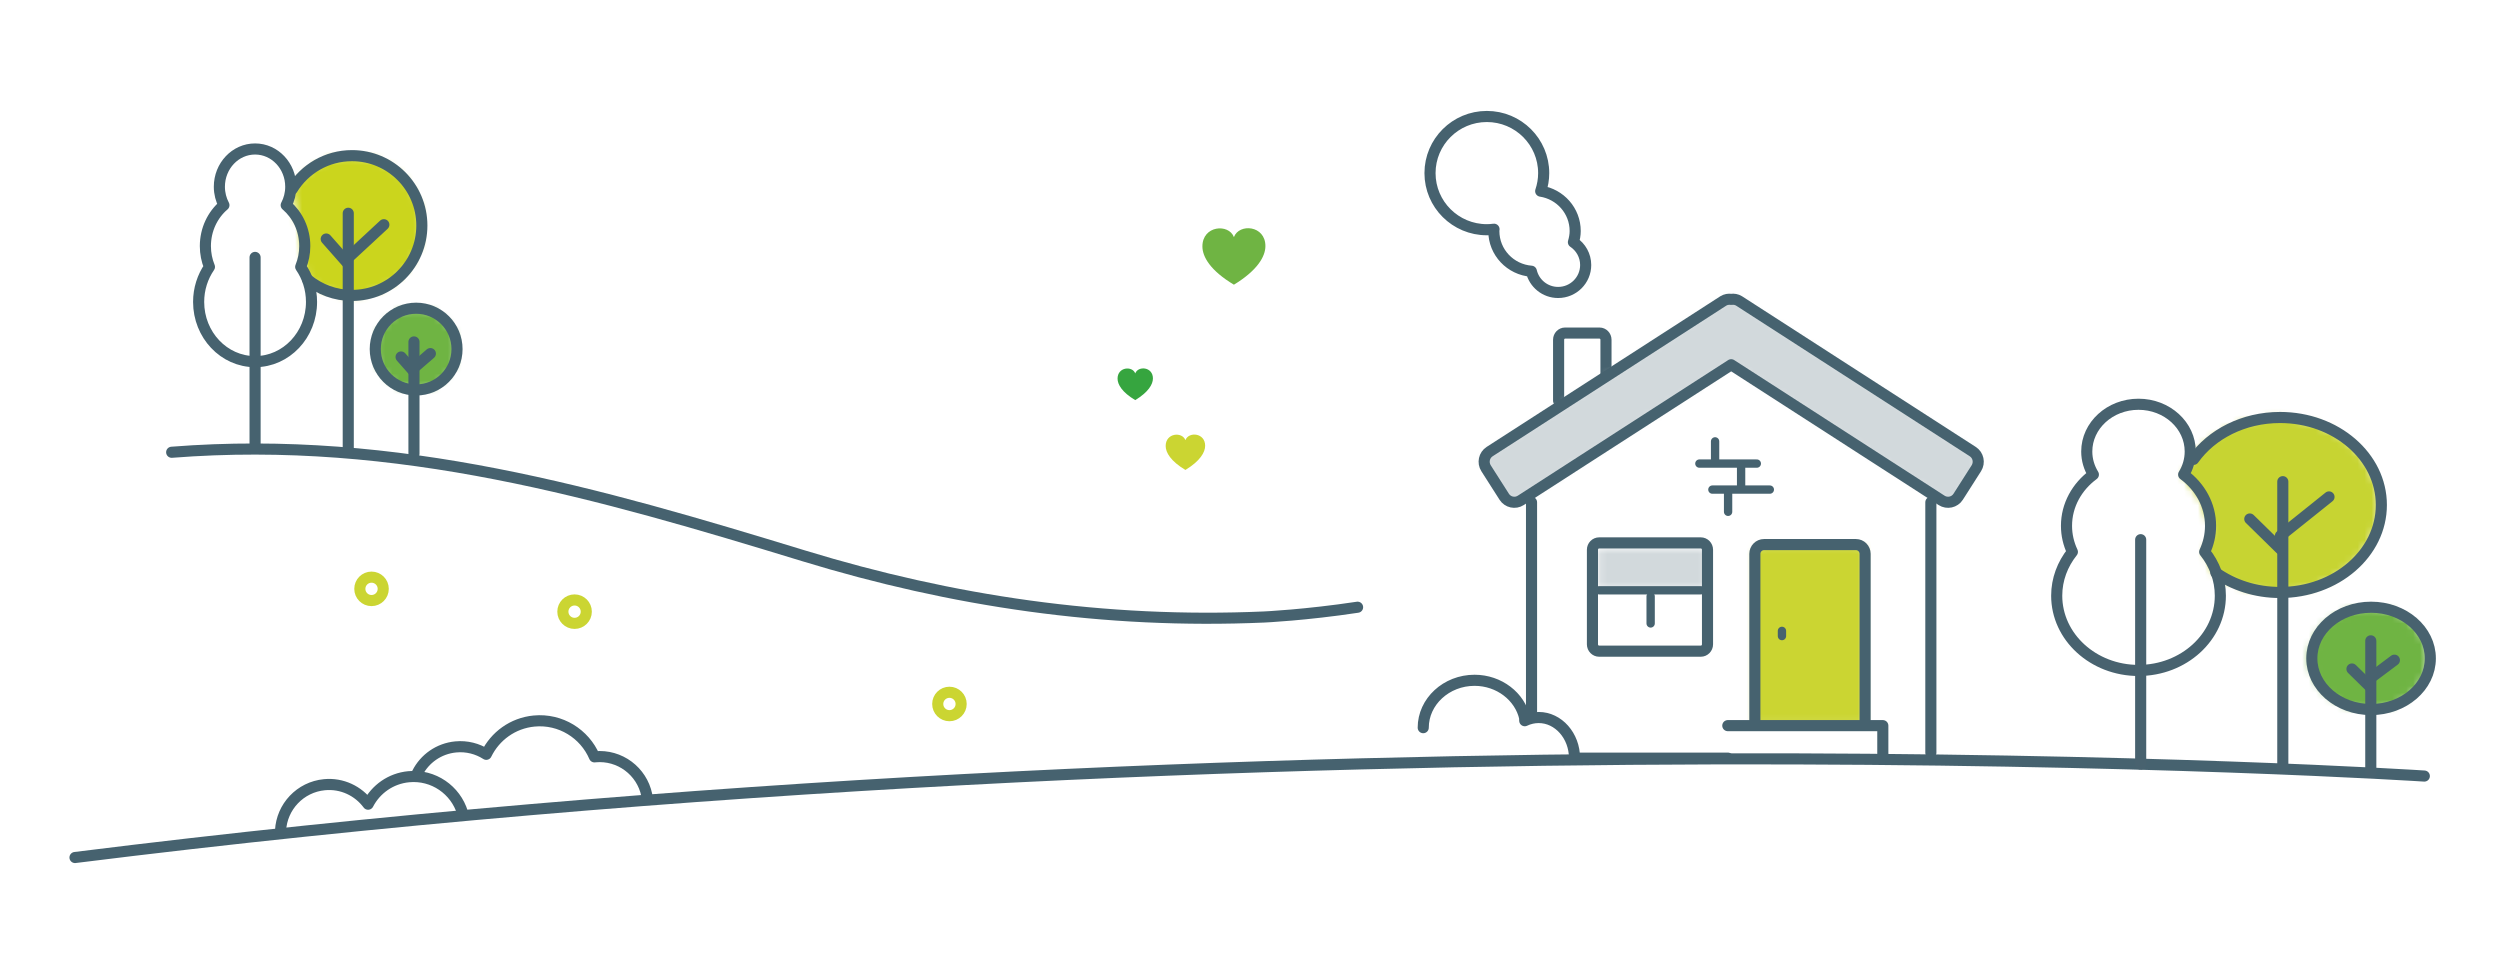 <?xml version="1.0" encoding="UTF-8"?>
<svg width="360px" height="140px" viewBox="0 0 360 140" version="1.1" xmlns="http://www.w3.org/2000/svg" xmlns:xlink="http://www.w3.org/1999/xlink">
    <!-- Generator: Sketch 49.1 (51147) - http://www.bohemiancoding.com/sketch -->
    <title>flourishes/large/pensions/mortgage-360x140</title>
    <desc>Created with Sketch.</desc>
    <defs>
        <path d="M0.095,4.949 L2.307,17.98 C4.042,19.403 6.264,20.258 8.684,20.258 C14.243,20.258 18.747,15.752 18.747,10.194 C18.747,4.637 14.243,0.131 8.684,0.131 C5.049,0.131 1.863,2.059 0.095,4.949 Z" id="path-1"></path>
        <path d="M0.039,5.986 C0.039,9.236 2.673,11.872 5.923,11.872 C9.175,11.872 11.81,9.236 11.81,5.986 C11.81,2.735 9.175,0.101 5.923,0.101 C2.673,0.101 0.039,2.735 0.039,5.986 Z" id="path-3"></path>
        <polygon id="path-5" points="0.189 0.674 15.784 0.674 15.784 6.513 0.189 6.513"></polygon>
        <path d="M36.29,0.824 C35.905,0.776 35.504,0.833 35.15,1.058 L1.51,22.747 C0.711,23.26 0.477,24.335 0.988,25.139 L3.608,29.25 C4.12,30.054 5.19,30.289 5.985,29.775 L36.29,10.24 L66.595,29.775 C67.393,30.289 68.464,30.054 68.976,29.25 L71.595,25.139 C72.107,24.335 71.872,23.26 71.076,22.747 L37.432,1.058 C37.156,0.882 36.849,0.808 36.543,0.808 C36.458,0.808 36.374,0.814 36.29,0.824 Z" id="path-7"></path>
        <path d="M2.018,0.138 C1.292,0.138 0.699,0.739 0.699,1.468 L0.699,25.922 L16.575,25.922 L16.575,1.468 C16.575,0.739 15.983,0.138 15.257,0.138 L2.018,0.138 Z" id="path-9"></path>
        <path d="M1.445,6.868 L0.406,9.198 L1.401,10.92 L2.646,12.317 L4.387,16.938 L3.516,20.485 L4.65,23.182 C7.169,24.964 10.388,26.034 13.895,26.034 C21.952,26.034 28.482,20.394 28.482,13.434 C28.482,6.477 21.952,0.837 13.895,0.837 C8.626,0.837 4.007,3.251 1.445,6.868 Z" id="path-11"></path>
        <path d="M0.513,7.526 C0.513,11.592 4.333,14.891 9.044,14.891 C13.756,14.891 17.575,11.592 17.575,7.526 C17.575,3.454 13.756,0.158 9.044,0.158 C4.333,0.158 0.513,3.454 0.513,7.526 Z" id="path-13"></path>
    </defs>
    <g id="flourishes/large/pensions/mortgage-360x140" stroke="none" stroke-width="1" fill="none" fill-rule="evenodd">
        <g id="Page-1" transform="translate(10, 16)">
            <g id="Group-17" transform="translate(0, 16.282)">
                <path d="M167.683,1.86 C166.93,-0.128 163.146,0.188 163.146,3.203 C163.146,4.703 164.304,6.695 167.684,8.714 C171.063,6.658 172.22,4.652 172.219,3.152 C172.219,0.155 168.439,-0.15 167.683,1.86" id="Fill-1" fill="#6FB443"></path>
                <path d="M153.475,21.487 C153.052,20.371 150.927,20.55 150.928,22.241 C150.928,23.084 151.578,24.203 153.475,25.335 C155.373,24.181 156.022,23.055 156.022,22.213 C156.022,20.531 153.899,20.359 153.475,21.487" id="Fill-3" fill="#36A53F"></path>
                <path d="M160.699,31.097 C160.227,29.851 157.856,30.049 157.856,31.938 C157.857,32.879 158.582,34.127 160.699,35.392 C162.818,34.104 163.542,32.848 163.542,31.907 C163.542,30.029 161.173,29.838 160.699,31.097" id="Fill-5" fill="#CBD532"></path>
                <path d="M128.405,69.091 C128.405,70.023 127.65,70.777 126.719,70.777 C125.789,70.777 125.034,70.023 125.034,69.091 C125.034,68.161 125.789,67.404 126.719,67.404 C127.65,67.404 128.405,68.161 128.405,69.091 Z" id="Stroke-7" stroke="#CBD532" stroke-width="1.6"></path>
                <path d="M45.186,52.513 C45.186,53.444 44.431,54.199 43.5,54.199 C42.57,54.199 41.815,53.444 41.815,52.513 C41.815,51.582 42.57,50.826 43.5,50.826 C44.431,50.826 45.186,51.582 45.186,52.513 Z" id="Stroke-9" stroke="#CBD532" stroke-width="1.6"></path>
                <path d="M74.425,55.797 C74.425,56.729 73.67,57.483 72.739,57.483 C71.808,57.483 71.053,56.729 71.053,55.797 C71.053,54.867 71.808,54.11 72.739,54.11 C73.67,54.11 74.425,54.867 74.425,55.797 Z" id="Stroke-11" stroke="#CBD532" stroke-width="1.6"></path>
                <path d="M339.102,79.47 C339.102,79.47 178.658,68.961 0.8,91.199" id="Stroke-13" stroke="#46626F" stroke-width="1.6" stroke-linecap="round" stroke-linejoin="round"></path>
                <path d="M185.492,55.158 C178.01,56.292 172.053,56.565 172.053,56.565 C149.004,57.581 127.024,54.263 105.796,47.778 C76.395,38.796 47.301,30.28 14.721,32.843" id="Stroke-15" stroke="#46626F" stroke-width="1.6" stroke-linecap="round" stroke-linejoin="round"></path>
            </g>
            <g id="Group-20" transform="translate(32, 6.282)">
                <mask id="mask-2" fill="white">
                    <use xlink:href="#path-1"></use>
                </mask>
                <g id="Clip-19"></g>
                <polygon id="Fill-18" fill="#CBD51D" mask="url(#mask-2)" points="-4.779 25.131 23.621 25.131 23.621 -4.742 -4.779 -4.742"></polygon>
            </g>
            <g id="Group-33" transform="translate(18, 5.282)" stroke="#46626F" stroke-linecap="round" stroke-linejoin="round" stroke-width="1.6">
                <path d="M14.095,5.949 C15.863,3.059 19.049,1.132 22.684,1.132 C28.242,1.132 32.747,5.637 32.747,11.194 C32.747,16.753 28.242,21.259 22.684,21.259 C20.263,21.259 18.042,20.404 16.307,18.98" id="Stroke-21"></path>
                <path d="M15.301,17.15 C15.676,16.233 15.886,15.221 15.886,14.158 C15.886,11.772 14.841,9.65 13.213,8.263 C13.63,7.478 13.87,6.573 13.87,5.609 C13.87,2.606 11.57,0.171 8.731,0.171 C5.891,0.171 3.589,2.606 3.589,5.609 C3.589,6.573 3.83,7.478 4.245,8.263 C2.618,9.65 1.574,11.772 1.574,14.158 C1.574,15.221 1.784,16.233 2.159,17.15 C1.185,18.568 0.603,20.307 0.603,22.195 C0.603,26.942 4.239,30.793 8.731,30.793 C13.219,30.793 16.859,26.942 16.859,22.195 C16.859,20.307 16.276,18.568 15.301,17.15 Z" id="Stroke-23"></path>
                <path d="M8.731,15.784 L8.731,42.972" id="Stroke-25"></path>
                <path d="M22.149,9.428 L22.149,43.78" id="Stroke-27"></path>
                <path d="M18.976,13.136 L22.039,16.609" id="Stroke-29"></path>
                <path d="M27.275,11.076 L22.449,15.55" id="Stroke-31"></path>
            </g>
            <g id="Group-36" transform="translate(44, 28.282)">
                <mask id="mask-4" fill="white">
                    <use xlink:href="#path-3"></use>
                </mask>
                <g id="Clip-35"></g>
                <polygon id="Fill-34" fill="#6FB443" mask="url(#mask-4)" points="-4.834 16.745 16.684 16.745 16.684 -4.772 -4.834 -4.772"></polygon>
            </g>
            <g id="Group-59" transform="translate(30, 28.282)" stroke="#46626F" stroke-linecap="round" stroke-linejoin="round">
                <path d="M25.81,5.986 C25.81,9.236 23.174,11.872 19.923,11.872 C16.673,11.872 14.039,9.236 14.039,5.986 C14.039,2.735 16.673,0.101 19.923,0.101 C23.174,0.101 25.81,2.735 25.81,5.986 Z" id="Stroke-37" stroke-width="1.6"></path>
                <path d="M19.611,4.954 L19.611,21.047" id="Stroke-39" stroke-width="1.6"></path>
                <path d="M17.755,7.122 L19.545,9.151" id="Stroke-41" stroke-width="1.6"></path>
                <path d="M21.974,6.636 L19.786,8.532" id="Stroke-43" stroke-width="1.6"></path>
                <path d="M0.399,75.318 C0.57,71.905 3.224,69.044 6.726,68.714 C9.258,68.473 11.593,69.619 13.006,71.522 C14.12,69.371 16.263,67.811 18.856,67.566 C22.406,67.23 25.604,69.47 26.602,72.755" id="Stroke-45" stroke-width="1.6"></path>
                <path d="M20.099,67.038 C21.14,64.989 23.176,63.505 25.632,63.273 C27.237,63.12 28.762,63.532 30.022,64.338 C31.288,61.739 33.829,59.84 36.917,59.547 C40.721,59.188 44.176,61.373 45.604,64.706 C45.631,64.703 45.658,64.697 45.686,64.695 C49.241,64.358 52.421,66.767 53.131,70.186" id="Stroke-47" stroke-width="1.6"></path>
                <path d="M204.71,22.474 L212.981,22.474" id="Stroke-49" stroke-width="1.2"></path>
                <path d="M206.583,26.22 L214.855,26.22" id="Stroke-51" stroke-width="1.2"></path>
                <path d="M206.973,21.928 L206.973,19.276" id="Stroke-53" stroke-width="1.2"></path>
                <path d="M210.719,25.674 L210.719,23.021" id="Stroke-55" stroke-width="1.2"></path>
                <path d="M208.846,29.419 L208.846,26.766" id="Stroke-57" stroke-width="1.2"></path>
            </g>
            <g id="Group-62" transform="translate(220, 62.282)">
                <mask id="mask-6" fill="white">
                    <use xlink:href="#path-5"></use>
                </mask>
                <g id="Clip-61"></g>
                <polygon id="Fill-60" fill="#D2D9DC" mask="url(#mask-6)" points="-4.684 11.386 20.657 11.386 20.657 -4.199 -4.684 -4.199"></polygon>
            </g>
            <path d="M214.439,41.709 L214.439,32.925 C214.439,32.397 214.855,31.963 215.366,31.963 L220.335,31.963 C220.846,31.963 221.261,32.397 221.261,32.925 L221.261,38.241" id="Stroke-63" stroke="#46626F" stroke-width="1.6" stroke-linecap="round" stroke-linejoin="round"></path>
            <g id="Group-67" transform="translate(203, 26.282)">
                <mask id="mask-8" fill="white">
                    <use xlink:href="#path-7"></use>
                </mask>
                <g id="Clip-66"></g>
                <polygon id="Fill-65" fill="#D2D9DC" mask="url(#mask-8)" points="-4.156 34.92 76.739 34.92 76.739 -4.065 -4.156 -4.065"></polygon>
            </g>
            <g id="Group-74" transform="translate(203, 26.282)" stroke="#46626F" stroke-linecap="round" stroke-linejoin="round" stroke-width="1.6">
                <path d="M71.076,22.747 L37.432,1.058 C37.08,0.834 36.68,0.775 36.291,0.825 C35.905,0.775 35.504,0.834 35.15,1.058 L1.51,22.747 C0.712,23.261 0.477,24.335 0.988,25.14 L3.609,29.25 C4.12,30.055 5.19,30.288 5.986,29.774 L36.291,10.241 L66.596,29.774 C67.393,30.288 68.465,30.055 68.976,29.25 L71.596,25.14 C72.107,24.335 71.872,23.261 71.076,22.747 Z" id="Stroke-68"></path>
                <path d="M7.54,30.047 L7.54,61.052" id="Stroke-70"></path>
                <path d="M65.043,30.047 L65.043,66.109" id="Stroke-72"></path>
            </g>
            <g id="Group-77" transform="translate(242, 62.282)">
                <mask id="mask-10" fill="white">
                    <use xlink:href="#path-9"></use>
                </mask>
                <g id="Clip-76"></g>
                <polygon id="Fill-75" fill="#CBD532" mask="url(#mask-10)" points="-4.174 30.795 21.449 30.795 21.449 -4.735 -4.174 -4.735"></polygon>
            </g>
            <g id="Group-98" transform="translate(194, 0.282)" stroke="#46626F" stroke-linecap="round" stroke-linejoin="round">
                <path d="M48.699,87.922 L48.699,63.468 C48.699,62.738 49.293,62.138 50.018,62.138 L63.258,62.138 C63.983,62.138 64.576,62.738 64.576,63.468 L64.576,87.922" id="Stroke-78" stroke-width="1.6"></path>
                <path d="M40.914,77.489 L26.279,77.489 C25.747,77.489 25.312,77.045 25.312,76.503 L25.312,62.883 C25.312,62.34 25.747,61.895 26.279,61.895 L40.914,61.895 C41.446,61.895 41.881,62.34 41.881,62.883 L41.881,76.503 C41.881,77.045 41.446,77.489 40.914,77.489 Z" id="Stroke-80" stroke-width="1.6"></path>
                <polyline id="Stroke-82" stroke-width="1.6" points="44.804 88.21 67.125 88.21 67.125 93.07"></polyline>
                <path d="M0.946,88.502 C0.946,84.749 4.269,81.68 8.332,81.68 C11.885,81.68 14.875,84.03 15.565,87.132" id="Stroke-84" stroke-width="1.6"></path>
                <path d="M15.565,87.5 C16.182,87.202 16.86,87.04 17.57,87.04 C20.407,87.04 22.73,89.671 22.73,92.888 L44.804,92.888" id="Stroke-86" stroke-width="1.6"></path>
                <path d="M52.601,74.565 L52.601,75.313" id="Stroke-88" stroke-width="1.2"></path>
                <path d="M26.287,68.717 L40.906,68.717" id="Stroke-90" stroke-width="1.2"></path>
                <path d="M33.693,73.493 L33.693,69.596" id="Stroke-92" stroke-width="1.2"></path>
                <path d="M22.573,18.593 C22.723,18.08 22.827,17.549 22.827,16.987 C22.827,14.07 20.669,11.673 17.859,11.243 C18.135,10.427 18.291,9.555 18.291,8.647 C18.291,4.144 14.627,0.492 10.105,0.492 C5.585,0.492 1.921,4.144 1.921,8.647 C1.921,13.149 5.585,16.798 10.105,16.798 C10.457,16.798 10.799,16.77 11.137,16.726 C11.135,16.815 11.111,16.899 11.111,16.987 C11.111,20.054 13.496,22.54 16.513,22.775 C16.921,24.526 18.487,25.833 20.368,25.833 C22.561,25.833 24.338,24.063 24.338,21.881 C24.338,20.51 23.636,19.303 22.573,18.593 Z" id="Stroke-94" stroke-width="1.6"></path>
            </g>
            <g id="Group-106" transform="translate(304, 43.282)">
                <mask id="mask-12" fill="white">
                    <use xlink:href="#path-11"></use>
                </mask>
                <g id="Clip-105"></g>
                <polygon id="Fill-104" fill="#C7D432" mask="url(#mask-12)" points="-4.467 30.907 33.355 30.907 33.355 -4.035 -4.467 -4.035"></polygon>
            </g>
            <g id="Group-119" transform="translate(286, 41.282)" stroke="#48626F" stroke-linecap="round" stroke-linejoin="round" stroke-width="1.6">
                <path d="M19.877,8.868 C22.439,5.252 27.058,2.837 32.327,2.837 C40.385,2.837 46.914,8.479 46.914,15.434 C46.914,22.393 40.385,28.034 32.327,28.034 C28.82,28.034 25.602,26.963 23.081,25.181" id="Stroke-107"></path>
                <path d="M21.472,22.186 C22.013,21.036 22.319,19.769 22.319,18.438 C22.319,15.455 20.804,12.798 18.445,11.059 C19.048,10.077 19.395,8.944 19.395,7.738 C19.395,3.979 16.061,0.931 11.944,0.931 C7.83,0.931 4.493,3.979 4.493,7.738 C4.493,8.944 4.843,10.077 5.446,11.059 C3.087,12.798 1.576,15.455 1.576,18.438 C1.576,19.769 1.88,21.036 2.423,22.186 C1.01,23.959 0.166,26.137 0.166,28.5 C0.166,34.444 5.442,39.262 11.944,39.262 C18.452,39.262 23.73,34.444 23.73,28.5 C23.73,26.137 22.884,23.959 21.472,22.186 Z" id="Stroke-109"></path>
                <path d="M12.257,20.432 L12.257,52.748" id="Stroke-111"></path>
                <path d="M32.724,12.076 L32.724,53.358" id="Stroke-113"></path>
                <path d="M27.969,17.451 L32.405,21.799" id="Stroke-115"></path>
                <path d="M39.377,14.274 L32.383,19.872" id="Stroke-117"></path>
            </g>
            <g id="Group-122" transform="translate(322, 71.282)">
                <mask id="mask-14" fill="white">
                    <use xlink:href="#path-13"></use>
                </mask>
                <g id="Clip-121"></g>
                <polygon id="Fill-120" fill="#6FB443" mask="url(#mask-14)" points="-4.36 19.764 22.449 19.764 22.449 -4.715 -4.36 -4.715"></polygon>
            </g>
            <g id="Group-131" transform="translate(322, 71.282)" stroke="#48626F" stroke-linecap="round" stroke-linejoin="round" stroke-width="1.6">
                <path d="M17.966,7.526 C17.966,11.592 14.145,14.891 9.434,14.891 C4.723,14.891 0.904,11.592 0.904,7.526 C0.904,3.455 4.723,0.158 9.434,0.158 C14.145,0.158 17.966,3.455 17.966,7.526 Z" id="Stroke-123"></path>
                <path d="M9.394,4.998 L9.394,23.927" id="Stroke-125"></path>
                <path d="M6.682,9.052 L9.275,11.594" id="Stroke-127"></path>
                <path d="M12.794,7.782 L9.623,10.159" id="Stroke-129"></path>
            </g>
        </g>
    </g>
</svg>